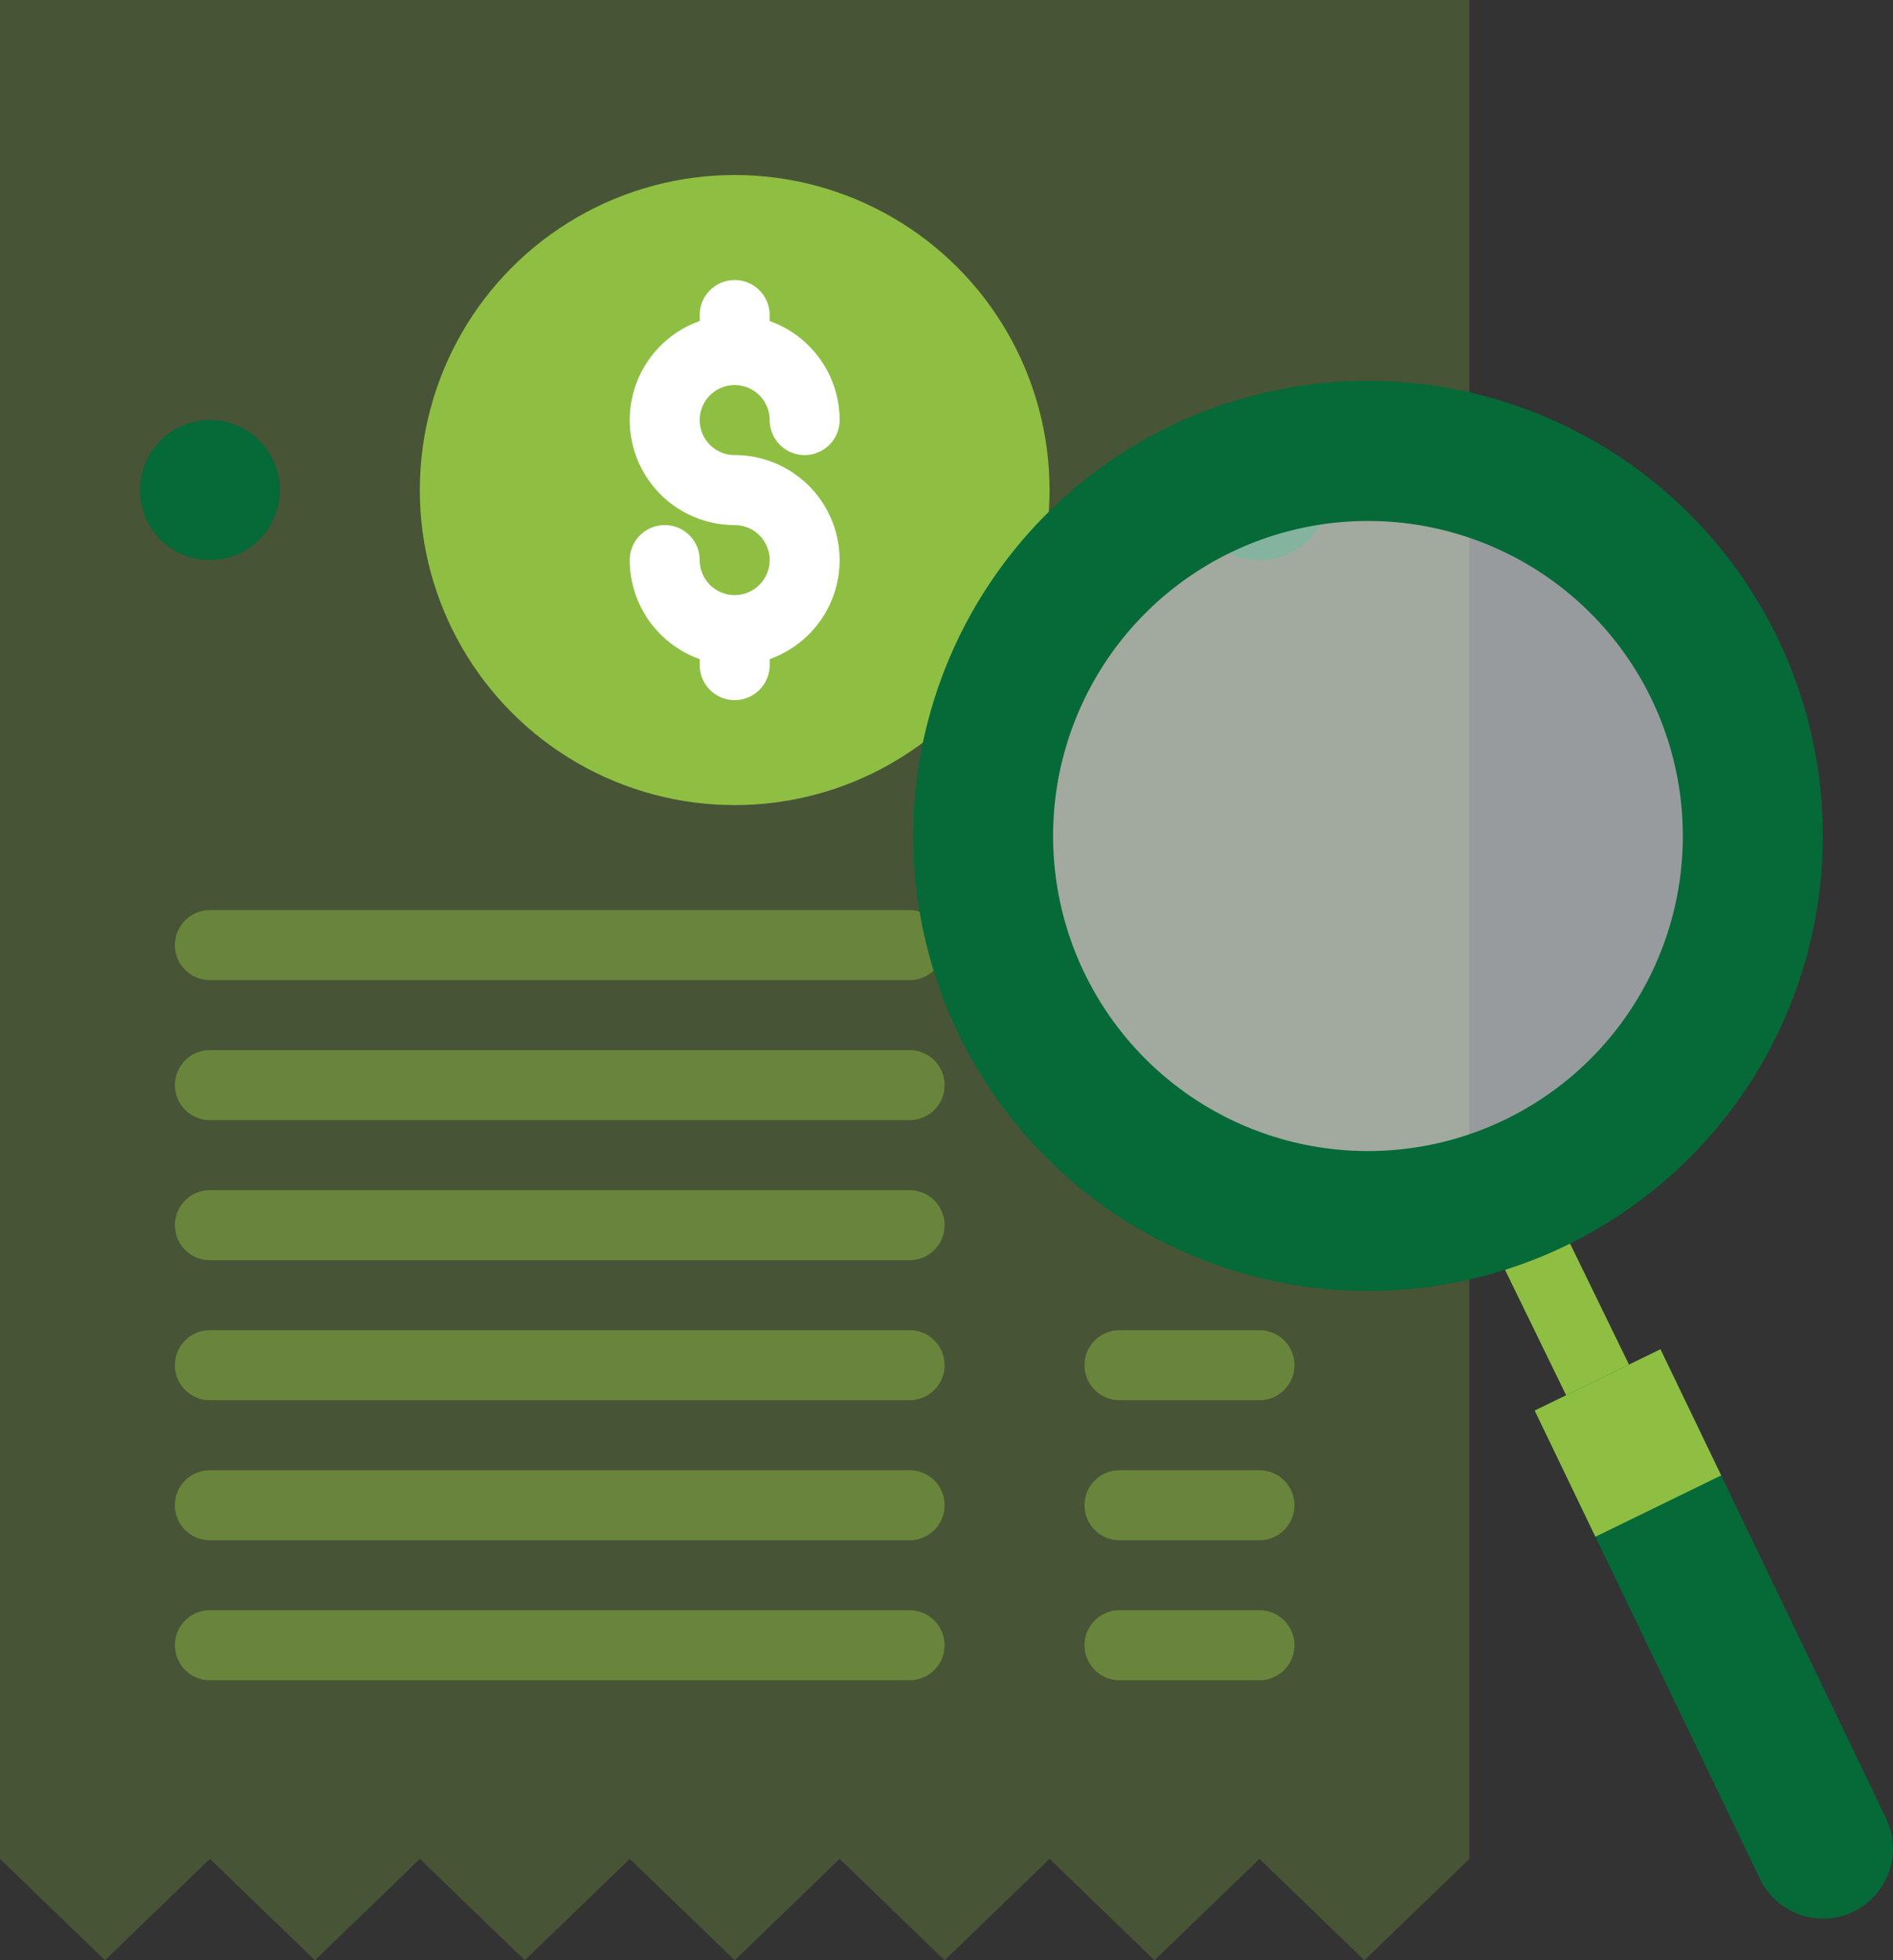 <svg xmlns="http://www.w3.org/2000/svg" width="104.057" height="107.694" viewBox="0 0 104.057 107.694">
  <rect x="0" y="0" width="104.057" height="107.694" fill="#333333" stroke="none"/>
  <g id="price_1_" data-name="price (1)" transform="translate(-24 -24)">
    <path id="Path_13616" data-name="Path 13616" d="M35.539,126.123l-5.769,5.57L24,126.123V24h80.77V126.123L99,131.694l-5.769-5.57-5.769,5.57-5.769-5.57-5.769,5.57-5.769-5.57-5.769,5.57-5.769-5.57-5.769,5.57-5.769-5.57-5.769,5.57Z" fill="#8ebf42" opacity="0.235"/>
    <circle id="Ellipse_107" data-name="Ellipse 107" cx="3.846" cy="3.846" r="3.846" transform="translate(31.692 47.077)" fill="#056938"/>
    <circle id="Ellipse_108" data-name="Ellipse 108" cx="17.308" cy="17.308" r="17.308" transform="translate(47.077 33.615)" fill="#8ebf42"/>
    <path id="Path_13617" data-name="Path 13617" d="M173.769,97.616a1.923,1.923,0,1,1,1.923-1.923,1.923,1.923,0,1,0,3.846,0,5.779,5.779,0,0,0-3.846-5.439v-.331a1.923,1.923,0,1,0-3.846,0v.331a5.769,5.769,0,0,0,1.923,11.208,1.923,1.923,0,1,1-1.923,1.923,1.923,1.923,0,1,0-3.846,0,5.779,5.779,0,0,0,3.846,5.439v.331a1.923,1.923,0,0,0,3.846,0v-.331a5.769,5.769,0,0,0-1.923-11.208Z" transform="translate(-109.384 -48.615)" fill="#fff"/>
    <g id="Group_88570" data-name="Group 88570" transform="translate(33.615 74.001)" opacity="0.464">
      <path id="Path_13618" data-name="Path 13618" d="M104.385,235.846H65.923a1.923,1.923,0,0,1,0-3.846h38.462a1.923,1.923,0,0,1,0,3.846Z" transform="translate(-64 -232)" fill="#8ebf42"/>
      <path id="Path_13619" data-name="Path 13619" d="M104.385,267.846H65.923a1.923,1.923,0,0,1,0-3.846h38.462a1.923,1.923,0,0,1,0,3.846Z" transform="translate(-64 -256.308)" fill="#8ebf42"/>
      <path id="Path_13620" data-name="Path 13620" d="M104.385,299.846H65.923a1.923,1.923,0,0,1,0-3.846h38.462a1.923,1.923,0,0,1,0,3.846Z" transform="translate(-64 -280.615)" fill="#8ebf42"/>
      <path id="Path_13621" data-name="Path 13621" d="M104.385,331.846H65.923a1.923,1.923,0,0,1,0-3.846h38.462a1.923,1.923,0,0,1,0,3.846Z" transform="translate(-64 -304.923)" fill="#8ebf42"/>
      <path id="Path_13622" data-name="Path 13622" d="M281.615,331.846h-7.692a1.923,1.923,0,0,1,0-3.846h7.692a1.923,1.923,0,1,1,0,3.846Z" transform="translate(-221.999 -304.923)" fill="#8ebf42"/>
      <path id="Path_13623" data-name="Path 13623" d="M104.385,363.846H65.923a1.923,1.923,0,0,1,0-3.846h38.462a1.923,1.923,0,0,1,0,3.846Z" transform="translate(-64 -329.23)" fill="#8ebf42"/>
      <path id="Path_13624" data-name="Path 13624" d="M281.615,363.846h-7.692a1.923,1.923,0,0,1,0-3.846h7.692a1.923,1.923,0,1,1,0,3.846Z" transform="translate(-221.999 -329.23)" fill="#8ebf42"/>
      <path id="Path_13625" data-name="Path 13625" d="M104.385,395.846H65.923a1.923,1.923,0,0,1,0-3.846h38.462a1.923,1.923,0,0,1,0,3.846Z" transform="translate(-64 -353.538)" fill="#8ebf42"/>
      <path id="Path_13626" data-name="Path 13626" d="M281.615,395.846h-7.692a1.923,1.923,0,0,1,0-3.846h7.692a1.923,1.923,0,1,1,0,3.846Z" transform="translate(-221.999 -353.538)" fill="#8ebf42"/>
    </g>
    <path id="Path_13627" data-name="Path 13627" d="M398.9,328.277a1.923,1.923,0,0,1-1.731-1.082l-5.485-11.255a1.923,1.923,0,1,1,3.457-1.685l5.485,11.257a1.923,1.923,0,0,1-1.727,2.764Z" transform="translate(-286.65 -225.66)" fill="#8ebf42"/>
    <path id="Path_13628" data-name="Path 13628" d="M423.672,388.206a3.846,3.846,0,0,1-5.142-1.773l-12.392-25.747,6.914-3.37,12.392,25.747a3.846,3.846,0,0,1-1.772,5.142Z" transform="translate(-297.777 -259.191)" fill="#056938"/>
    <path id="Path_13629" data-name="Path 13629" d="M416.39,364.25l-6.914,3.37-3.337-6.933,6.914-3.368Z" transform="translate(-297.778 -259.194)" fill="#8ebf42"/>
    <circle id="Ellipse_109" data-name="Ellipse 109" cx="3.846" cy="3.846" r="3.846" transform="translate(89.385 47.077)" fill="#056938"/>
    <circle id="Ellipse_110" data-name="Ellipse 110" cx="21.154" cy="21.154" r="21.154" transform="translate(78.039 48.77)" fill="#e9eef2" opacity="0.559"/>
    <path id="Path_13630" data-name="Path 13630" d="M289.037,136a25,25,0,1,0,25,25A25,25,0,0,0,289.037,136Zm-.006,42.314a17.308,17.308,0,1,1,17.308-17.308A17.308,17.308,0,0,1,289.032,178.314Z" transform="translate(-189.835 -91.077)" fill="#056938"/>
  </g>
</svg>
